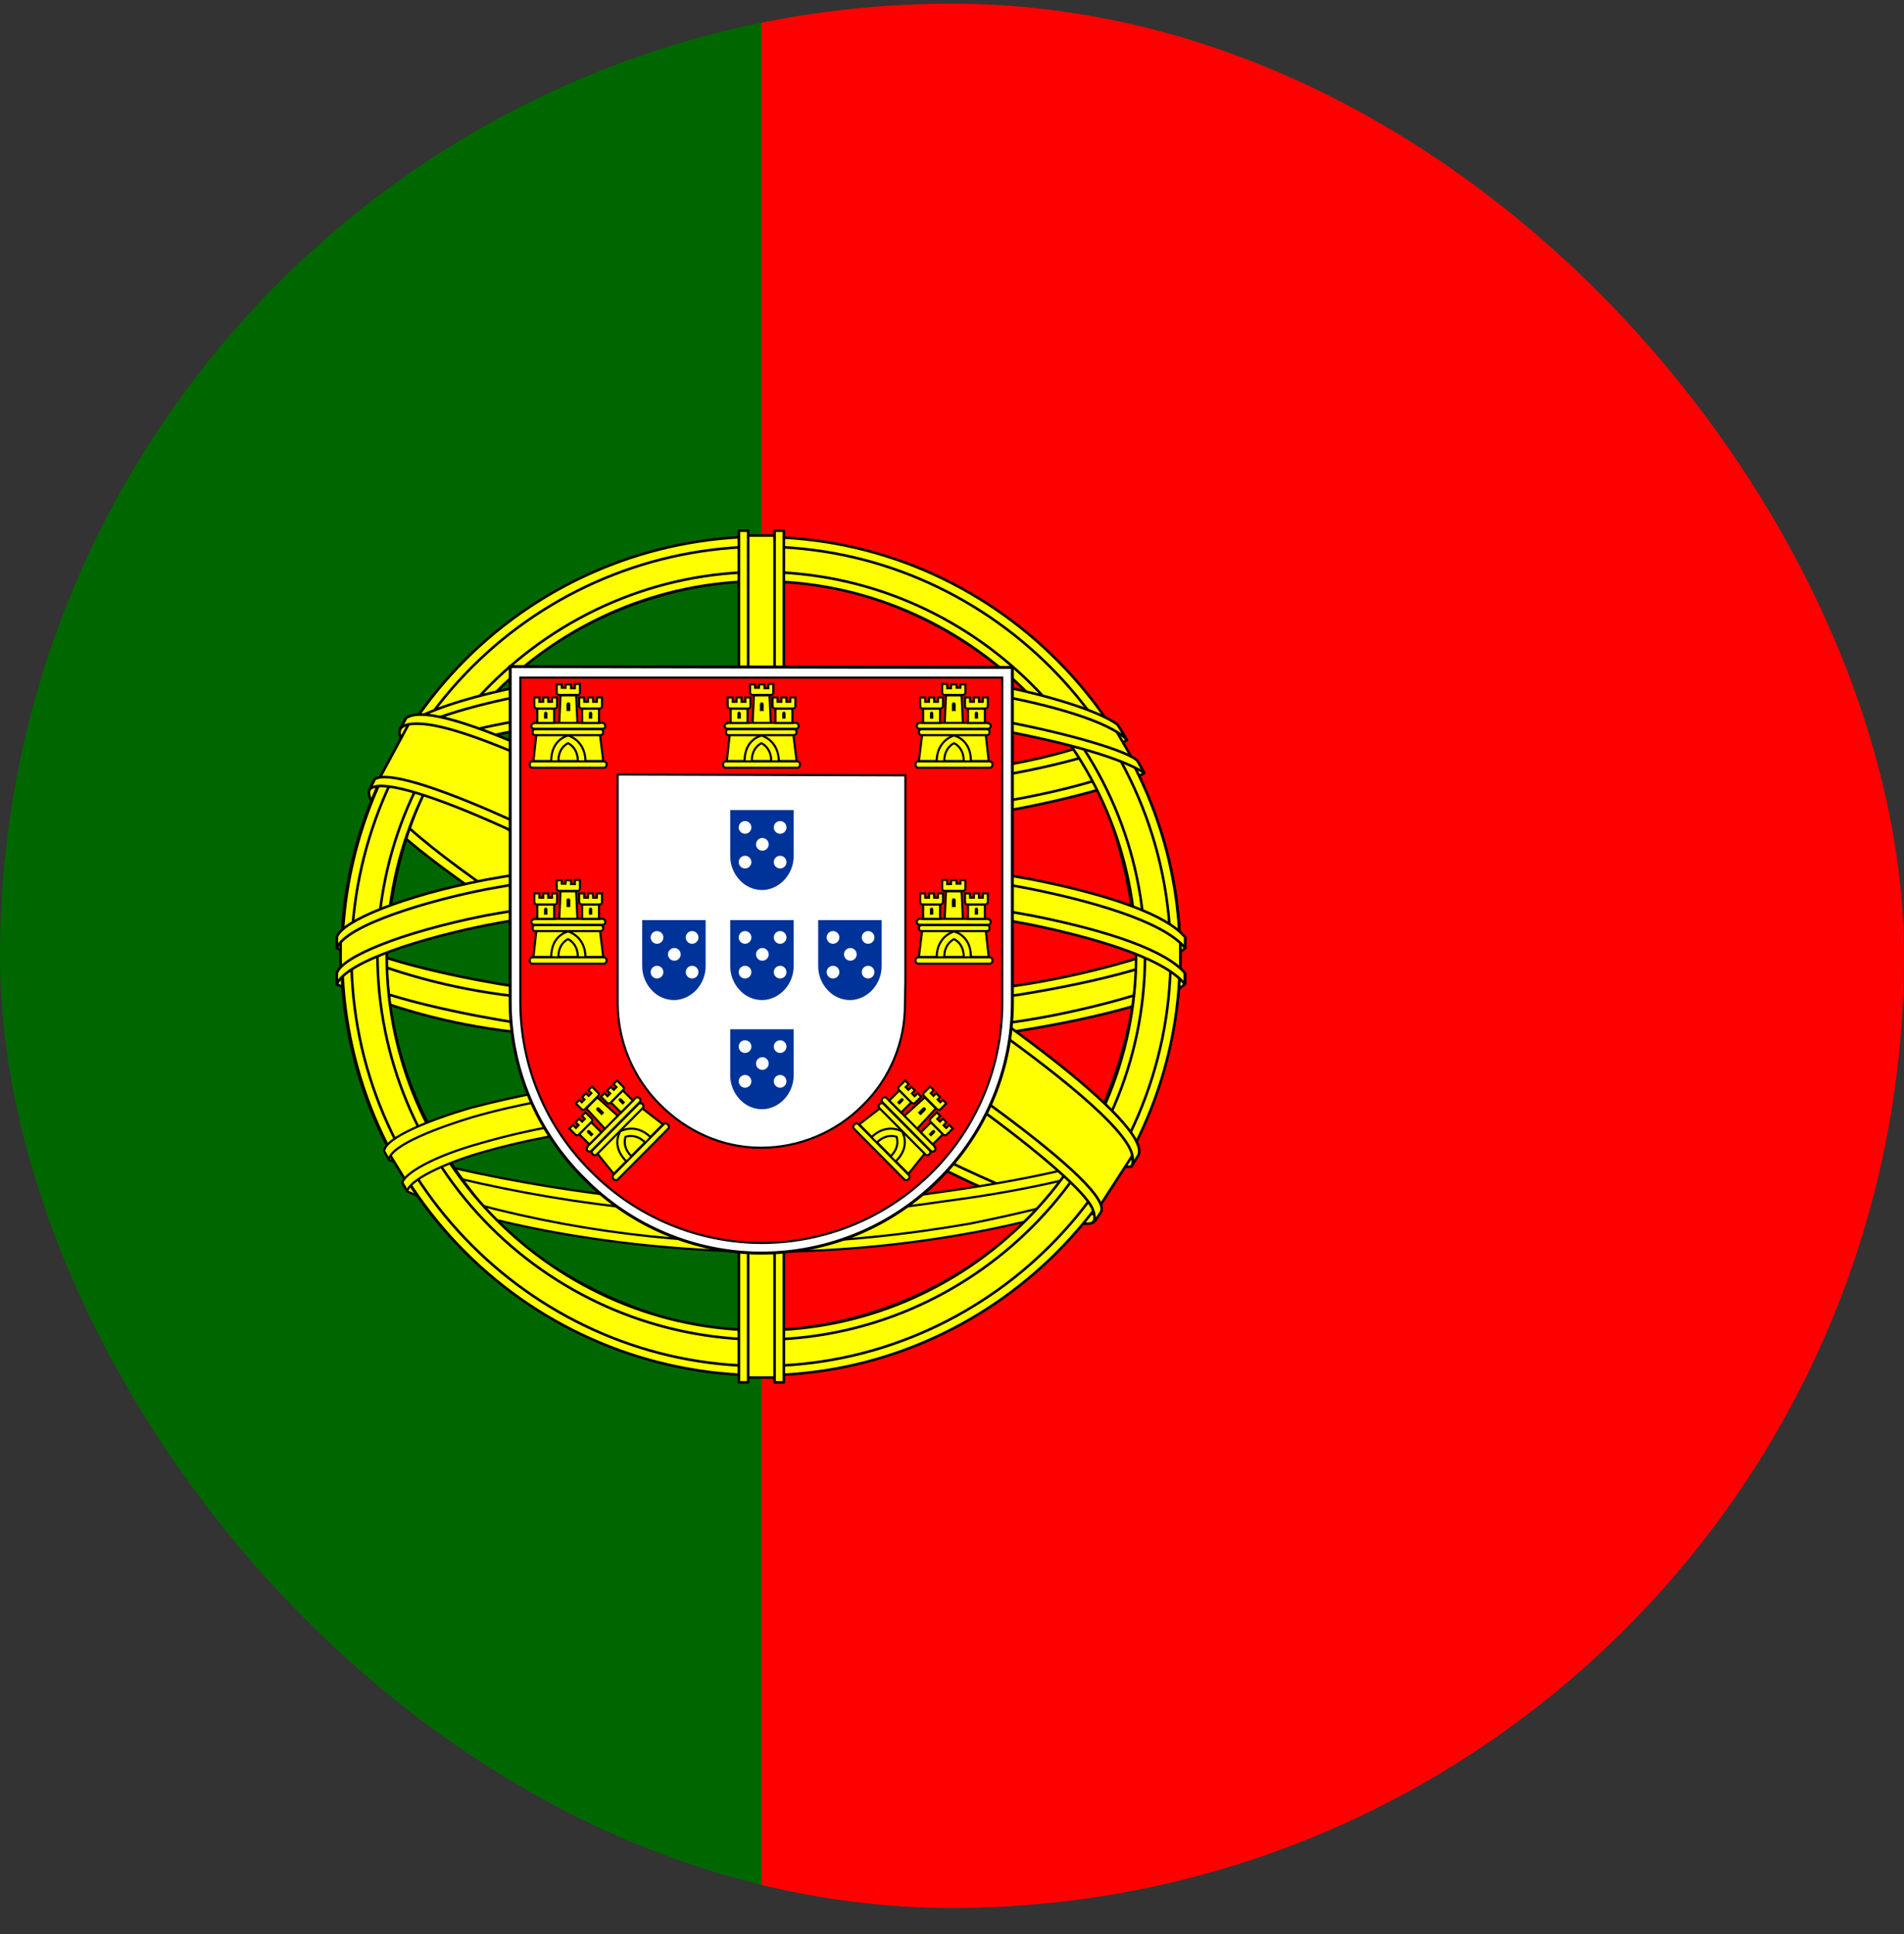 <svg width="64" height="65" viewBox="0 0 64 65" fill="none" xmlns="http://www.w3.org/2000/svg">
<rect x="0" y="0" width="64" height="65" fill="#333333" stroke="none"/>
<g clip-path="url(#clip0_13580_2704)">
<path d="M25.6 0.123H64V64.123H25.588L25.6 0.123Z" fill="#FF0000"/>
<path d="M0.001 0.123H25.601V64.123H-0.012L0.001 0.123Z" fill="#006600"/>
<path fill-rule="evenodd" clip-rule="evenodd" d="M36.725 40.948C32.425 40.823 12.725 28.523 12.6 26.56L13.675 24.748C15.625 27.585 35.775 39.548 37.75 39.123L36.725 40.948Z" fill="#FFFF00" stroke="black" stroke-width="0.087" stroke-linecap="round" stroke-linejoin="round"/>
<path fill-rule="evenodd" clip-rule="evenodd" d="M13.449 24.498C13.061 25.535 18.586 28.948 25.236 32.998C31.886 37.035 37.611 39.535 38.049 39.185L38.236 38.823C38.161 38.948 37.961 38.985 37.661 38.898C35.861 38.373 31.174 36.223 25.374 32.71C19.574 29.198 14.524 25.948 13.749 24.573C13.685 24.445 13.655 24.303 13.661 24.16H13.636L13.474 24.448L13.449 24.498ZM36.824 40.998C36.749 41.135 36.611 41.135 36.361 41.123C34.749 40.935 29.861 38.56 24.111 35.11C17.386 31.085 11.836 27.423 12.449 26.473L12.611 26.173L12.636 26.185C12.099 27.81 23.586 34.373 24.261 34.798C30.899 38.923 36.511 41.323 37.011 40.698L36.824 40.998Z" fill="#FFFF00" stroke="black" stroke-width="0.087" stroke-linecap="round" stroke-linejoin="round"/>
<path fill-rule="evenodd" clip-rule="evenodd" d="M25.623 27.748C29.911 27.71 35.223 27.16 38.273 25.948L37.623 24.873C35.811 25.873 30.486 26.535 25.586 26.623C19.786 26.573 15.698 26.035 13.648 24.66L13.023 25.798C16.798 27.385 20.648 27.735 25.623 27.748Z" fill="#FFFF00" stroke="black" stroke-width="0.087" stroke-linecap="round" stroke-linejoin="round"/>
<path fill-rule="evenodd" clip-rule="evenodd" d="M38.461 25.973C38.349 26.135 36.361 26.823 33.424 27.323C30.834 27.711 28.218 27.903 25.599 27.898C23.091 27.909 20.585 27.75 18.099 27.423C15.036 26.935 13.436 26.26 12.849 26.023L12.999 25.735C14.661 26.39 16.393 26.852 18.161 27.11C20.627 27.433 23.112 27.587 25.599 27.573C28.197 27.574 30.792 27.382 33.361 26.998C36.361 26.51 38.011 25.885 38.236 25.598L38.461 25.973ZM37.874 24.873C37.549 25.123 35.924 25.71 33.074 26.16C30.61 26.514 28.125 26.689 25.636 26.685C23.237 26.703 20.839 26.549 18.461 26.223C15.549 25.848 14.011 25.16 13.461 24.96L13.624 24.673C14.049 24.898 15.549 25.498 18.499 25.923C20.865 26.229 23.25 26.376 25.636 26.36C28.104 26.364 30.569 26.188 33.011 25.835C35.886 25.435 37.436 24.71 37.674 24.523L37.874 24.873ZM11.499 32.923C14.149 34.348 20.011 35.073 25.574 35.123C30.636 35.123 37.236 34.335 39.699 33.023L39.624 31.598C38.861 32.81 31.799 33.973 25.524 33.923C19.249 33.873 13.424 32.898 11.486 31.648V32.923" fill="#FFFF00"/>
<path d="M11.499 32.923C14.149 34.348 20.011 35.073 25.574 35.123C30.636 35.123 37.236 34.335 39.699 33.023L39.624 31.598C38.861 32.81 31.799 33.973 25.524 33.923C19.249 33.873 13.424 32.898 11.486 31.648V32.923M38.461 25.973C38.349 26.135 36.361 26.823 33.424 27.323C30.834 27.711 28.218 27.903 25.599 27.898C23.091 27.909 20.585 27.75 18.099 27.423C15.036 26.935 13.436 26.26 12.849 26.023L12.999 25.735C14.661 26.39 16.393 26.852 18.161 27.11C20.627 27.433 23.112 27.587 25.599 27.573C28.197 27.574 30.792 27.382 33.361 26.998C36.361 26.51 38.011 25.885 38.236 25.598L38.461 25.973ZM37.874 24.873C37.549 25.123 35.924 25.71 33.074 26.16C30.61 26.514 28.125 26.689 25.636 26.685C23.237 26.703 20.839 26.549 18.461 26.223C15.549 25.848 14.011 25.16 13.461 24.96L13.624 24.673C14.049 24.898 15.549 25.498 18.499 25.923C20.865 26.229 23.25 26.376 25.636 26.36C28.104 26.364 30.569 26.188 33.011 25.835C35.886 25.435 37.436 24.71 37.674 24.523L37.874 24.873Z" stroke="black" stroke-width="0.087" stroke-linecap="round" stroke-linejoin="round"/>
<path fill-rule="evenodd" clip-rule="evenodd" d="M39.837 32.723V33.06C39.462 33.51 37.137 34.185 34.224 34.648C31.339 35.067 28.427 35.267 25.512 35.248C22.087 35.248 19.362 34.998 17.237 34.673C15.198 34.441 13.205 33.906 11.324 33.085V32.685C12.624 33.548 16.112 34.173 17.287 34.36C19.387 34.685 22.099 34.923 25.512 34.923C29.099 34.923 31.974 34.673 34.174 34.335C36.274 34.035 39.249 33.248 39.837 32.723ZM39.837 31.51V31.86C39.462 32.298 37.137 32.973 34.224 33.435C31.339 33.854 28.427 34.055 25.512 34.035C22.087 34.035 19.362 33.785 17.249 33.473C15.206 33.238 13.208 32.699 11.324 31.873V31.473C12.624 32.335 16.112 32.973 17.287 33.148C19.399 33.473 22.112 33.723 25.512 33.723C29.099 33.723 31.974 33.473 34.174 33.123C36.274 32.823 39.249 32.035 39.837 31.51ZM25.562 40.698C19.487 40.66 14.274 39.048 13.174 38.773L13.974 40.023C15.912 40.848 20.999 42.073 25.624 41.935C30.249 41.798 34.287 41.435 37.124 40.06L37.949 38.748C36.012 39.66 29.412 40.698 25.574 40.698" fill="#FFFF00"/>
<path d="M25.562 40.698C19.487 40.66 14.274 39.048 13.174 38.773L13.974 40.023C15.912 40.848 20.999 42.073 25.624 41.935C30.249 41.798 34.287 41.435 37.124 40.06L37.949 38.748C36.012 39.66 29.412 40.698 25.574 40.698M39.837 32.723V33.06C39.462 33.51 37.137 34.185 34.224 34.648C31.339 35.067 28.427 35.267 25.512 35.248C22.087 35.248 19.362 34.998 17.237 34.673C15.198 34.441 13.205 33.906 11.324 33.085V32.685C12.624 33.548 16.112 34.173 17.287 34.36C19.387 34.685 22.099 34.923 25.512 34.923C29.099 34.923 31.974 34.673 34.174 34.335C36.274 34.035 39.249 33.248 39.837 32.723ZM39.837 31.51V31.86C39.462 32.298 37.137 32.973 34.224 33.435C31.339 33.854 28.427 34.055 25.512 34.035C22.087 34.035 19.362 33.785 17.249 33.473C15.206 33.238 13.208 32.699 11.324 31.873V31.473C12.624 32.335 16.112 32.973 17.287 33.148C19.399 33.473 22.112 33.723 25.512 33.723C29.099 33.723 31.974 33.473 34.174 33.123C36.274 32.823 39.249 32.035 39.837 31.51Z" stroke="black" stroke-width="0.087" stroke-linecap="round" stroke-linejoin="round"/>
<path fill-rule="evenodd" clip-rule="evenodd" d="M37.436 39.76C37.315 39.946 37.19 40.129 37.061 40.31C35.643 40.781 34.194 41.152 32.724 41.423C30.365 41.857 27.972 42.074 25.574 42.073C20.186 41.998 15.774 40.948 13.699 40.048L13.524 39.76L13.561 39.71L13.836 39.823C17.632 41.08 21.601 41.734 25.599 41.76C28.099 41.773 30.599 41.473 32.611 41.123C35.711 40.498 36.961 40.035 37.349 39.823L37.436 39.76ZM38.149 38.585H38.161C38.071 38.744 37.979 38.903 37.886 39.06C37.174 39.31 35.224 39.885 32.386 40.285C30.511 40.535 29.349 40.785 25.636 40.86C21.383 40.814 17.155 40.183 13.074 38.985L12.924 38.673C17.07 39.81 21.338 40.44 25.636 40.548C29.036 40.473 30.486 40.223 32.336 39.96C35.649 39.46 37.311 38.91 37.811 38.748C37.807 38.739 37.803 38.731 37.799 38.723L38.149 38.585Z" fill="#FFFF00" stroke="black" stroke-width="0.075" stroke-linecap="round" stroke-linejoin="round"/>
<path fill-rule="evenodd" clip-rule="evenodd" d="M38.225 31.798C38.25 35.798 36.2 39.398 34.55 40.985C32.126 43.342 28.893 44.684 25.512 44.735C21.475 44.81 17.675 42.173 16.65 41.023C14.65 38.76 13.025 35.898 12.975 32.023C13.225 27.648 14.937 24.61 17.425 22.523C19.832 20.543 22.858 19.472 25.975 19.498C29.15 19.585 32.875 21.148 35.437 24.248C37.112 26.273 37.85 28.473 38.225 31.81V31.798ZM25.55 18.098C33.3 18.098 39.675 24.41 39.675 32.135C39.651 35.866 38.153 39.437 35.507 42.066C32.86 44.697 29.281 46.173 25.55 46.173C17.8 46.173 11.475 39.873 11.475 32.135C11.475 24.398 17.8 18.098 25.55 18.098Z" fill="#FFFF00" stroke="black" stroke-width="0.087" stroke-linecap="round" stroke-linejoin="round"/>
<path fill-rule="evenodd" clip-rule="evenodd" d="M25.587 18.048C33.337 18.048 39.663 24.385 39.663 32.135C39.663 39.885 33.337 46.223 25.587 46.223C21.852 46.213 18.273 44.724 15.633 42.081C12.992 39.439 11.507 35.858 11.5 32.123C11.51 28.39 12.997 24.812 15.637 22.172C18.277 19.532 21.854 18.045 25.587 18.035V18.048ZM11.812 32.135C11.812 39.71 18.038 45.91 25.587 45.91C33.138 45.91 39.35 39.71 39.35 32.135C39.35 24.56 33.138 18.373 25.587 18.373C21.94 18.386 18.446 19.84 15.866 22.417C13.286 24.995 11.829 28.488 11.812 32.135Z" fill="#FFFF00" stroke="black" stroke-width="0.087" stroke-linecap="round" stroke-linejoin="round"/>
<path fill-rule="evenodd" clip-rule="evenodd" d="M25.6 19.223C32.663 19.223 38.487 25.035 38.487 32.123C38.487 39.223 32.663 45.023 25.6 45.023C22.181 45.013 18.904 43.651 16.485 41.234C14.066 38.817 12.701 35.542 12.688 32.123C12.688 25.035 18.512 19.223 25.587 19.223H25.6ZM13 32.123C13 39.048 18.688 44.71 25.6 44.71C32.5 44.71 38.188 39.048 38.188 32.123C38.188 25.198 32.5 19.535 25.587 19.535C18.675 19.535 13 25.198 13 32.123Z" fill="#FFFF00" stroke="black" stroke-width="0.087" stroke-linecap="round" stroke-linejoin="round"/>
<path fill-rule="evenodd" clip-rule="evenodd" d="M26.162 17.998H24.949V46.298H26.162V17.998Z" fill="#FFFF00" stroke="black" stroke-width="0.087" stroke-linecap="round" stroke-linejoin="round"/>
<path fill-rule="evenodd" clip-rule="evenodd" d="M26.036 17.835H26.348V46.46H26.036V17.835ZM24.836 17.835H25.148V46.46H24.836V17.835Z" fill="#FFFF00" stroke="black" stroke-width="0.087" stroke-linecap="round" stroke-linejoin="round"/>
<path fill-rule="evenodd" clip-rule="evenodd" d="M39.674 32.685V31.623L38.824 30.835L33.987 29.548L27.012 28.835L18.637 29.26L12.649 30.685L11.449 31.585V32.623L14.499 31.248L21.749 30.123H28.724L33.849 30.685L37.399 31.548L39.674 32.685Z" fill="#FFFF00" stroke="black" stroke-width="0.087" stroke-linecap="round" stroke-linejoin="round"/>
<path fill-rule="evenodd" clip-rule="evenodd" d="M25.587 29.96C28.643 29.948 31.694 30.22 34.699 30.773C37.337 31.298 39.199 31.96 39.824 32.698V33.073C39.074 32.148 36.574 31.473 34.637 31.073C32.099 30.585 28.887 30.273 25.587 30.273C22.087 30.273 18.837 30.61 16.337 31.098C14.337 31.498 11.662 32.285 11.324 33.073V32.698C11.512 32.148 13.499 31.335 16.299 30.773C19.363 30.217 22.473 29.945 25.587 29.96ZM25.587 28.748C28.647 28.736 31.702 29.008 34.712 29.56C37.337 30.085 39.212 30.748 39.837 31.498V31.86C39.074 30.935 36.562 30.26 34.637 29.873C32.099 29.373 28.887 29.06 25.587 29.06C22.493 29.051 19.405 29.327 16.362 29.885C14.424 30.26 11.637 31.085 11.324 31.86V31.485C11.512 30.948 13.549 30.11 16.299 29.573C19.363 29.013 22.472 28.736 25.587 28.748ZM25.524 22.585C30.762 22.56 35.337 23.323 37.424 24.398L38.187 25.71C36.374 24.735 31.437 23.71 25.524 23.873C20.712 23.898 15.574 24.398 12.987 25.773L13.899 24.248C16.024 23.148 21.024 22.598 25.524 22.585Z" fill="#FFFF00" stroke="black" stroke-width="0.087" stroke-linecap="round" stroke-linejoin="round"/>
<path fill-rule="evenodd" clip-rule="evenodd" d="M25.586 23.673C28.586 23.673 31.461 23.835 33.761 24.248C35.898 24.648 37.948 25.248 38.236 25.573L38.461 25.973C37.748 25.51 35.986 24.985 33.711 24.56C31.025 24.132 28.306 23.944 25.586 23.998C22.211 23.998 19.586 24.16 17.336 24.56C14.961 24.998 13.311 25.635 12.898 25.935L13.123 25.523C13.911 25.11 15.173 24.623 17.286 24.248C19.611 23.823 22.248 23.698 25.586 23.673ZM25.586 22.473C28.226 22.431 30.865 22.615 33.473 23.023C35.211 23.36 36.923 23.885 37.561 24.348L37.886 24.873C37.323 24.248 35.211 23.66 33.336 23.335C31.161 22.96 28.448 22.81 25.586 22.785C22.586 22.785 19.811 22.973 17.661 23.36C15.611 23.76 14.286 24.223 13.723 24.585L14.011 24.135C14.786 23.735 16.036 23.36 17.611 23.048C19.773 22.66 22.573 22.473 25.586 22.473ZM32.586 37.985C30.275 37.587 27.931 37.411 25.586 37.46C16.848 37.56 14.036 39.248 13.686 39.76L13.036 38.698C15.248 37.085 19.998 36.185 25.623 36.273C28.536 36.323 31.048 36.523 33.173 36.923L32.573 37.985" fill="#FFFF00"/>
<path d="M32.586 37.985C30.275 37.587 27.931 37.411 25.586 37.46C16.848 37.56 14.036 39.248 13.686 39.76L13.036 38.698C15.248 37.085 19.998 36.185 25.623 36.273C28.536 36.323 31.048 36.523 33.173 36.923L32.573 37.985M25.586 23.673C28.586 23.673 31.461 23.835 33.761 24.248C35.898 24.648 37.948 25.248 38.236 25.573L38.461 25.973C37.748 25.51 35.986 24.985 33.711 24.56C31.025 24.132 28.306 23.944 25.586 23.998C22.211 23.998 19.586 24.16 17.336 24.56C14.961 24.998 13.311 25.635 12.898 25.935L13.123 25.523C13.911 25.11 15.173 24.623 17.286 24.248C19.611 23.823 22.248 23.698 25.586 23.673ZM25.586 22.473C28.226 22.431 30.865 22.615 33.473 23.023C35.211 23.36 36.923 23.885 37.561 24.348L37.886 24.873C37.323 24.248 35.211 23.66 33.336 23.335C31.161 22.96 28.448 22.81 25.586 22.785C22.586 22.785 19.811 22.973 17.661 23.36C15.611 23.76 14.286 24.223 13.723 24.585L14.011 24.135C14.786 23.735 16.036 23.36 17.611 23.048C19.773 22.66 22.573 22.473 25.586 22.473Z" stroke="black" stroke-width="0.087" stroke-linecap="round" stroke-linejoin="round"/>
<path fill-rule="evenodd" clip-rule="evenodd" d="M25.537 37.31C27.962 37.348 30.35 37.435 32.662 37.873L32.487 38.173C30.197 37.777 27.874 37.597 25.55 37.635C22.325 37.61 19.05 37.91 16.225 38.723C15.325 38.973 13.85 39.548 13.687 40.023L13.525 39.748C13.575 39.473 14.475 38.885 16.15 38.423C19.4 37.485 22.437 37.335 25.525 37.298L25.537 37.31ZM25.65 36.085C28.21 36.083 30.765 36.304 33.287 36.748L33.112 37.06C30.655 36.611 28.16 36.393 25.662 36.41C22.425 36.41 19 36.648 15.875 37.548C14.875 37.848 13.125 38.473 13.075 38.973L12.912 38.685C12.95 38.235 14.45 37.635 15.812 37.235C19.022 36.396 22.333 36.009 25.65 36.085Z" fill="#FFFF00" stroke="black" stroke-width="0.075" stroke-linecap="round" stroke-linejoin="round"/>
<path fill-rule="evenodd" clip-rule="evenodd" d="M38.049 38.86L36.999 40.485L33.987 37.81L26.162 32.56L17.349 27.71L12.762 26.148L13.737 24.335L14.074 24.16L16.924 24.873L26.299 29.71L31.712 33.123L36.249 36.373L38.099 38.51L38.049 38.86Z" fill="#FFFF00" stroke="black" stroke-width="0.087" stroke-linecap="round" stroke-linejoin="round"/>
<path fill-rule="evenodd" clip-rule="evenodd" d="M12.599 26.185C13.411 25.648 19.311 28.273 25.474 31.998C31.636 35.735 37.524 39.948 36.999 40.748L36.824 41.01L36.736 41.073C36.761 41.073 36.849 40.948 36.736 40.66C36.461 39.798 32.299 36.473 25.361 32.285C18.611 28.26 12.986 25.835 12.424 26.535L12.599 26.185ZM38.261 38.835C38.761 37.835 33.299 33.71 26.511 29.698C19.574 25.76 14.561 23.448 13.649 24.135L13.449 24.51C13.449 24.523 13.449 24.485 13.499 24.448C13.661 24.31 13.936 24.323 14.061 24.323C15.636 24.335 20.136 26.398 26.436 30.023C29.199 31.623 38.111 37.348 38.074 38.948C38.074 39.085 38.086 39.11 38.036 39.185L38.261 38.835Z" fill="#FFFF00" stroke="black" stroke-width="0.087" stroke-linecap="round" stroke-linejoin="round"/>
<path d="M17.148 33.682C17.151 34.786 17.372 35.878 17.799 36.896C18.226 37.914 18.851 38.837 19.637 39.612C20.414 40.401 21.339 41.028 22.36 41.458C23.38 41.888 24.475 42.111 25.582 42.115C27.823 42.115 29.971 41.225 31.556 39.641C32.339 38.862 32.961 37.935 33.386 36.915C33.81 35.895 34.029 34.801 34.03 33.696V22.432L17.148 22.403V33.682Z" fill="white" stroke="black" stroke-width="0.1"/>
<path d="M17.49 33.696C17.493 34.755 17.706 35.803 18.116 36.779C18.526 37.756 19.125 38.641 19.88 39.385C21.394 40.907 23.45 41.766 25.597 41.774C27.74 41.775 29.796 40.926 31.314 39.413C32.066 38.669 32.663 37.782 33.07 36.806C33.478 35.83 33.688 34.782 33.689 33.724V22.773H17.49V33.696ZM30.433 26.058V33.013L30.418 33.739C30.423 34.374 30.3 35.004 30.055 35.59C29.811 36.177 29.451 36.708 28.996 37.152C28.092 38.059 26.864 38.571 25.583 38.574C24.246 38.574 23.065 38.005 22.184 37.123C21.276 36.219 20.765 34.991 20.761 33.71V26.03L30.433 26.058Z" fill="#FF0000" stroke="black" stroke-width="0.071"/>
<path d="M18.514 25.632C18.528 24.85 19.083 24.665 19.083 24.665C19.097 24.665 19.694 24.864 19.694 25.646L18.514 25.632Z" fill="#FFFF00"/>
<path d="M18.03 24.679L17.931 25.575H18.528C18.528 24.835 19.097 24.722 19.097 24.722C19.111 24.722 19.666 24.878 19.68 25.575H20.277L20.164 24.665L18.03 24.679ZM17.888 25.589H20.306C20.349 25.589 20.391 25.632 20.391 25.689C20.391 25.76 20.349 25.803 20.306 25.803H17.888C17.845 25.803 17.803 25.76 17.803 25.689C17.803 25.632 17.845 25.589 17.902 25.589H17.888Z" fill="#FFFF00" stroke="black" stroke-width="0.071"/>
<path d="M18.77 25.575C18.77 25.106 19.097 24.978 19.097 24.978C19.097 24.978 19.424 25.12 19.424 25.575H18.77ZM17.945 24.295H20.263C20.306 24.295 20.348 24.352 20.348 24.409C20.348 24.451 20.306 24.494 20.263 24.494H17.945C17.902 24.494 17.859 24.451 17.859 24.395C17.859 24.352 17.902 24.309 17.945 24.309V24.295ZM18.002 24.508H20.192C20.235 24.508 20.277 24.551 20.277 24.608C20.277 24.665 20.235 24.707 20.192 24.707H17.987C17.93 24.707 17.902 24.665 17.902 24.608C17.902 24.551 17.93 24.508 17.987 24.508H18.002ZM18.713 23.001H18.883V23.115H19.011V23.001H19.196V23.129H19.324V22.987H19.495V23.271C19.495 23.328 19.466 23.356 19.424 23.356H18.798C18.755 23.356 18.713 23.328 18.713 23.285V23.001ZM19.367 23.385L19.41 24.295H18.798L18.841 23.371H19.367" fill="#FFFF00"/>
<path d="M19.367 23.385L19.41 24.295H18.798L18.841 23.371H19.367M18.77 25.575C18.77 25.106 19.097 24.978 19.097 24.978C19.097 24.978 19.424 25.12 19.424 25.575H18.77ZM17.945 24.295H20.263C20.306 24.295 20.348 24.352 20.348 24.409C20.348 24.451 20.306 24.494 20.263 24.494H17.945C17.902 24.494 17.859 24.451 17.859 24.395C17.859 24.352 17.902 24.309 17.945 24.309V24.295ZM18.002 24.508H20.192C20.235 24.508 20.277 24.551 20.277 24.608C20.277 24.665 20.235 24.707 20.192 24.707H17.987C17.93 24.707 17.902 24.665 17.902 24.608C17.902 24.551 17.93 24.508 17.987 24.508H18.002ZM18.713 23.001H18.883V23.115H19.011V23.001H19.196V23.129H19.324V22.987H19.495V23.271C19.495 23.328 19.466 23.356 19.424 23.356H18.798C18.755 23.356 18.713 23.328 18.713 23.285V23.001Z" stroke="black" stroke-width="0.071"/>
<path d="M18.628 23.811V24.295H18.059V23.811H18.628Z" fill="#FFFF00" stroke="black" stroke-width="0.071"/>
<path d="M20.135 23.811V24.295H19.566V23.811H20.135Z" fill="#FFFF00" stroke="black" stroke-width="0.071"/>
<path d="M17.959 23.442H18.13V23.584H18.258V23.442H18.428V23.584H18.556V23.442H18.727V23.726C18.727 23.783 18.698 23.811 18.656 23.811H18.044C18.022 23.811 18 23.802 17.984 23.786C17.968 23.77 17.959 23.749 17.959 23.726V23.442Z" fill="#FFFF00" stroke="black" stroke-width="0.071"/>
<path d="M19.467 23.442H19.637V23.584H19.765V23.442H19.936V23.584H20.064V23.442H20.235V23.726C20.235 23.783 20.206 23.811 20.164 23.811H19.552C19.529 23.811 19.508 23.802 19.492 23.786C19.476 23.77 19.467 23.749 19.467 23.726V23.442Z" fill="#FFFF00" stroke="black" stroke-width="0.071"/>
<path d="M19.041 23.669C19.041 23.584 19.169 23.584 19.169 23.669V23.897H19.041V23.669Z" fill="#000001"/>
<path d="M18.287 23.982C18.287 23.897 18.401 23.897 18.401 23.982V24.153H18.287V23.982Z" fill="#000001"/>
<path d="M19.793 23.982C19.793 23.897 19.907 23.897 19.907 23.982V24.153H19.793V23.982Z" fill="#000001"/>
<path d="M18.514 32.217C18.528 31.435 19.083 31.25 19.083 31.25C19.097 31.25 19.694 31.449 19.694 32.231L18.514 32.217Z" fill="#FFFF00"/>
<path d="M18.03 31.264L17.931 32.16H18.528C18.528 31.42 19.097 31.307 19.097 31.307C19.111 31.307 19.666 31.463 19.68 32.16H20.277L20.164 31.25L18.03 31.264ZM17.888 32.174H20.306C20.349 32.174 20.391 32.217 20.391 32.274C20.391 32.345 20.349 32.388 20.306 32.388H17.888C17.845 32.388 17.803 32.345 17.803 32.274C17.803 32.217 17.845 32.174 17.902 32.174H17.888Z" fill="#FFFF00" stroke="black" stroke-width="0.071"/>
<path d="M18.77 32.16C18.77 31.691 19.097 31.563 19.097 31.563C19.097 31.563 19.424 31.705 19.424 32.16H18.77ZM17.945 30.88H20.263C20.306 30.88 20.348 30.937 20.348 30.994C20.348 31.036 20.306 31.079 20.263 31.079H17.945C17.902 31.079 17.859 31.036 17.859 30.98C17.859 30.937 17.902 30.894 17.945 30.894V30.88ZM18.002 31.093H20.192C20.235 31.093 20.277 31.136 20.277 31.193C20.277 31.25 20.235 31.292 20.192 31.292H17.987C17.93 31.292 17.902 31.25 17.902 31.193C17.902 31.136 17.93 31.093 17.987 31.093H18.002ZM18.713 29.586H18.883V29.7H19.011V29.586H19.196V29.714H19.324V29.572H19.495V29.856C19.495 29.913 19.466 29.941 19.424 29.941H18.798C18.755 29.941 18.713 29.913 18.713 29.87V29.586ZM19.367 29.97L19.41 30.88H18.798L18.841 29.956H19.367" fill="#FFFF00"/>
<path d="M19.367 29.97L19.41 30.88H18.798L18.841 29.956H19.367M18.77 32.16C18.77 31.691 19.097 31.563 19.097 31.563C19.097 31.563 19.424 31.705 19.424 32.16H18.77ZM17.945 30.88H20.263C20.306 30.88 20.348 30.937 20.348 30.994C20.348 31.036 20.306 31.079 20.263 31.079H17.945C17.902 31.079 17.859 31.036 17.859 30.98C17.859 30.937 17.902 30.894 17.945 30.894V30.88ZM18.002 31.093H20.192C20.235 31.093 20.277 31.136 20.277 31.193C20.277 31.25 20.235 31.292 20.192 31.292H17.987C17.93 31.292 17.902 31.25 17.902 31.193C17.902 31.136 17.93 31.093 17.987 31.093H18.002ZM18.713 29.586H18.883V29.7H19.011V29.586H19.196V29.714H19.324V29.572H19.495V29.856C19.495 29.913 19.466 29.941 19.424 29.941H18.798C18.755 29.941 18.713 29.913 18.713 29.87V29.586Z" stroke="black" stroke-width="0.071"/>
<path d="M18.628 30.396V30.88H18.059V30.396H18.628Z" fill="#FFFF00" stroke="black" stroke-width="0.071"/>
<path d="M20.135 30.396V30.88H19.566V30.396H20.135Z" fill="#FFFF00" stroke="black" stroke-width="0.071"/>
<path d="M17.959 30.027H18.13V30.169H18.258V30.027H18.428V30.169H18.556V30.027H18.727V30.311C18.727 30.368 18.698 30.396 18.656 30.396H18.044C18.022 30.396 18 30.387 17.984 30.371C17.968 30.355 17.959 30.334 17.959 30.311V30.027Z" fill="#FFFF00" stroke="black" stroke-width="0.071"/>
<path d="M19.467 30.027H19.637V30.169H19.765V30.027H19.936V30.169H20.064V30.027H20.235V30.311C20.235 30.368 20.206 30.396 20.164 30.396H19.552C19.529 30.396 19.508 30.387 19.492 30.371C19.476 30.355 19.467 30.334 19.467 30.311V30.027Z" fill="#FFFF00" stroke="black" stroke-width="0.071"/>
<path d="M19.041 30.254C19.041 30.169 19.169 30.169 19.169 30.254V30.482H19.041V30.254Z" fill="#000001"/>
<path d="M18.287 30.567C18.287 30.482 18.401 30.482 18.401 30.567V30.738H18.287V30.567Z" fill="#000001"/>
<path d="M19.793 30.567C19.793 30.482 19.907 30.482 19.907 30.567V30.738H19.793V30.567Z" fill="#000001"/>
<path d="M21.081 39.08C20.536 38.519 20.795 37.995 20.795 37.995C20.805 37.985 21.368 37.701 21.923 38.252L21.081 39.08Z" fill="#FFFF00"/>
<path d="M20.065 38.751L20.631 39.453L21.052 39.029C20.527 38.508 20.847 38.025 20.847 38.025C20.857 38.014 21.359 37.731 21.863 38.212L22.284 37.788L21.558 37.228L20.065 38.751ZM20.611 39.494L22.314 37.778C22.344 37.748 22.405 37.748 22.445 37.788C22.495 37.838 22.496 37.898 22.466 37.928L20.762 39.644C20.732 39.674 20.672 39.675 20.621 39.624C20.581 39.584 20.581 39.524 20.621 39.484L20.611 39.494Z" fill="#FFFF00" stroke="black" stroke-width="0.071"/>
<path d="M21.222 38.858C20.889 38.527 21.029 38.205 21.029 38.205C21.029 38.205 21.36 38.073 21.683 38.394L21.222 38.858ZM19.733 38.541L21.366 36.896C21.396 36.866 21.467 36.876 21.507 36.916C21.537 36.946 21.538 37.006 21.508 37.037L19.874 38.682C19.844 38.712 19.784 38.712 19.743 38.672C19.713 38.642 19.713 38.582 19.743 38.551L19.733 38.541ZM19.924 38.651L21.468 37.097C21.497 37.067 21.558 37.067 21.598 37.107C21.639 37.147 21.639 37.207 21.609 37.237L20.055 38.802C20.015 38.842 19.965 38.832 19.925 38.792C19.884 38.752 19.874 38.702 19.914 38.661L19.924 38.651ZM19.355 37.084L19.476 36.963L19.556 37.044L19.647 36.953L19.566 36.873L19.696 36.741L19.787 36.831L19.877 36.741L19.776 36.641L19.897 36.519L20.098 36.72C20.139 36.76 20.139 36.8 20.109 36.83L19.668 37.274C19.638 37.305 19.588 37.315 19.557 37.285L19.355 37.084ZM20.089 36.891L20.765 37.502L20.334 37.936L19.708 37.254L20.079 36.881" fill="#FFFF00"/>
<path d="M20.089 36.891L20.765 37.502L20.334 37.936L19.708 37.254L20.079 36.881M21.222 38.858C20.889 38.527 21.029 38.205 21.029 38.205C21.029 38.205 21.36 38.073 21.683 38.394L21.222 38.858ZM19.733 38.541L21.366 36.896C21.396 36.866 21.467 36.876 21.507 36.916C21.537 36.946 21.538 37.006 21.508 37.037L19.874 38.682C19.844 38.712 19.784 38.712 19.743 38.672C19.713 38.642 19.713 38.582 19.743 38.551L19.733 38.541ZM19.924 38.651L21.468 37.097C21.497 37.067 21.558 37.067 21.598 37.107C21.639 37.147 21.639 37.207 21.609 37.237L20.055 38.802C20.015 38.842 19.965 38.832 19.925 38.792C19.884 38.752 19.874 38.702 19.914 38.661L19.924 38.651ZM19.355 37.084L19.476 36.963L19.556 37.044L19.647 36.953L19.566 36.873L19.696 36.741L19.787 36.831L19.877 36.741L19.776 36.641L19.897 36.519L20.098 36.72C20.139 36.76 20.139 36.8 20.109 36.83L19.668 37.274C19.638 37.305 19.588 37.315 19.557 37.285L19.355 37.084Z" stroke="black" stroke-width="0.071"/>
<path d="M19.87 37.716L20.213 38.057L19.812 38.461L19.469 38.12L19.87 37.716Z" fill="#FFFF00" stroke="black" stroke-width="0.071"/>
<path d="M20.932 36.647L21.275 36.987L20.874 37.391L20.531 37.05L20.932 36.647Z" fill="#FFFF00" stroke="black" stroke-width="0.071"/>
<path d="M19.137 37.93L19.257 37.809L19.358 37.909L19.448 37.818L19.347 37.718L19.467 37.597L19.568 37.697L19.659 37.606L19.558 37.506L19.678 37.385L19.88 37.586C19.92 37.626 19.92 37.666 19.89 37.696L19.459 38.13C19.443 38.146 19.422 38.155 19.399 38.155C19.376 38.155 19.355 38.146 19.339 38.13L19.137 37.93Z" fill="#FFFF00" stroke="black" stroke-width="0.071"/>
<path d="M20.199 36.86L20.32 36.739L20.42 36.84L20.511 36.749L20.41 36.648L20.53 36.527L20.631 36.627L20.721 36.537L20.62 36.437L20.74 36.315L20.942 36.516C20.983 36.556 20.983 36.596 20.953 36.626L20.522 37.06C20.506 37.076 20.484 37.086 20.462 37.086C20.439 37.086 20.417 37.077 20.401 37.061L20.199 36.86Z" fill="#FFFF00" stroke="black" stroke-width="0.071"/>
<path d="M20.059 37.323C19.998 37.263 20.089 37.172 20.149 37.233L20.311 37.393L20.221 37.484L20.059 37.323Z" fill="#000001"/>
<path d="M19.75 38.079C19.69 38.019 19.77 37.938 19.831 37.998L19.952 38.118L19.872 38.199L19.75 38.079Z" fill="#000001"/>
<path d="M20.813 37.009C20.752 36.949 20.833 36.868 20.893 36.928L21.014 37.048L20.934 37.129L20.813 37.009Z" fill="#000001"/>
<path d="M25.014 25.632C25.028 24.85 25.583 24.665 25.583 24.665C25.597 24.665 26.194 24.864 26.194 25.646L25.014 25.632Z" fill="#FFFF00"/>
<path d="M24.53 24.679L24.431 25.575H25.028C25.028 24.835 25.597 24.722 25.597 24.722C25.611 24.722 26.166 24.878 26.18 25.575H26.777L26.664 24.665L24.53 24.679ZM24.388 25.589H26.806C26.849 25.589 26.891 25.632 26.891 25.689C26.891 25.76 26.849 25.803 26.806 25.803H24.388C24.345 25.803 24.303 25.76 24.303 25.689C24.303 25.632 24.345 25.589 24.402 25.589H24.388Z" fill="#FFFF00" stroke="black" stroke-width="0.071"/>
<path d="M25.27 25.575C25.27 25.106 25.597 24.978 25.597 24.978C25.597 24.978 25.924 25.12 25.924 25.575H25.27ZM24.445 24.295H26.763C26.806 24.295 26.848 24.352 26.848 24.409C26.848 24.451 26.806 24.494 26.763 24.494H24.445C24.402 24.494 24.359 24.451 24.359 24.395C24.359 24.352 24.402 24.309 24.445 24.309V24.295ZM24.502 24.508H26.692C26.735 24.508 26.777 24.551 26.777 24.608C26.777 24.665 26.735 24.707 26.692 24.707H24.487C24.43 24.707 24.402 24.665 24.402 24.608C24.402 24.551 24.43 24.508 24.487 24.508H24.502ZM25.213 23.001H25.383V23.115H25.511V23.001H25.696V23.129H25.824V22.987H25.995V23.271C25.995 23.328 25.966 23.356 25.924 23.356H25.298C25.255 23.356 25.213 23.328 25.213 23.285V23.001ZM25.867 23.385L25.91 24.295H25.298L25.341 23.371H25.867" fill="#FFFF00"/>
<path d="M25.867 23.385L25.91 24.295H25.298L25.341 23.371H25.867M25.27 25.575C25.27 25.106 25.597 24.978 25.597 24.978C25.597 24.978 25.924 25.12 25.924 25.575H25.27ZM24.445 24.295H26.763C26.806 24.295 26.848 24.352 26.848 24.409C26.848 24.451 26.806 24.494 26.763 24.494H24.445C24.402 24.494 24.359 24.451 24.359 24.395C24.359 24.352 24.402 24.309 24.445 24.309V24.295ZM24.502 24.508H26.692C26.735 24.508 26.777 24.551 26.777 24.608C26.777 24.665 26.735 24.707 26.692 24.707H24.487C24.43 24.707 24.402 24.665 24.402 24.608C24.402 24.551 24.43 24.508 24.487 24.508H24.502ZM25.213 23.001H25.383V23.115H25.511V23.001H25.696V23.129H25.824V22.987H25.995V23.271C25.995 23.328 25.966 23.356 25.924 23.356H25.298C25.255 23.356 25.213 23.328 25.213 23.285V23.001Z" stroke="black" stroke-width="0.071"/>
<path d="M25.128 23.811V24.295H24.559V23.811H25.128Z" fill="#FFFF00" stroke="black" stroke-width="0.071"/>
<path d="M26.635 23.811V24.295H26.066V23.811H26.635Z" fill="#FFFF00" stroke="black" stroke-width="0.071"/>
<path d="M24.459 23.442H24.63V23.584H24.758V23.442H24.928V23.584H25.056V23.442H25.227V23.726C25.227 23.783 25.198 23.811 25.156 23.811H24.544C24.522 23.811 24.5 23.802 24.484 23.786C24.468 23.77 24.459 23.749 24.459 23.726V23.442Z" fill="#FFFF00" stroke="black" stroke-width="0.071"/>
<path d="M25.967 23.442H26.137V23.584H26.265V23.442H26.436V23.584H26.564V23.442H26.735V23.726C26.735 23.783 26.706 23.811 26.664 23.811H26.052C26.029 23.811 26.008 23.802 25.992 23.786C25.976 23.77 25.967 23.749 25.967 23.726V23.442Z" fill="#FFFF00" stroke="black" stroke-width="0.071"/>
<path d="M25.541 23.669C25.541 23.584 25.669 23.584 25.669 23.669V23.897H25.541V23.669Z" fill="#000001"/>
<path d="M24.787 23.982C24.787 23.897 24.901 23.897 24.901 23.982V24.153H24.787V23.982Z" fill="#000001"/>
<path d="M26.293 23.982C26.293 23.897 26.407 23.897 26.407 23.982V24.153H26.293V23.982Z" fill="#000001"/>
<path d="M32.65 25.632C32.636 24.85 32.081 24.665 32.081 24.665C32.067 24.665 31.47 24.864 31.47 25.646L32.65 25.632Z" fill="#FFFF00"/>
<path d="M33.134 24.679L33.233 25.575H32.636C32.636 24.835 32.067 24.722 32.067 24.722C32.053 24.722 31.498 24.878 31.484 25.575H30.887L31 24.665L33.134 24.679ZM33.276 25.589H30.858C30.816 25.589 30.773 25.632 30.773 25.689C30.773 25.76 30.816 25.803 30.858 25.803H33.276C33.319 25.803 33.361 25.76 33.361 25.689C33.361 25.632 33.319 25.589 33.262 25.589H33.276Z" fill="#FFFF00" stroke="black" stroke-width="0.071"/>
<path d="M32.395 25.575C32.395 25.106 32.067 24.978 32.067 24.978C32.067 24.978 31.74 25.12 31.74 25.575H32.395ZM33.219 24.295H30.901C30.858 24.295 30.816 24.352 30.816 24.409C30.816 24.451 30.858 24.494 30.901 24.494H33.219C33.262 24.494 33.305 24.451 33.305 24.395C33.305 24.352 33.262 24.309 33.219 24.309V24.295ZM33.163 24.508H30.972C30.93 24.508 30.887 24.551 30.887 24.608C30.887 24.665 30.93 24.707 30.972 24.707H33.177C33.234 24.707 33.262 24.665 33.262 24.608C33.262 24.551 33.234 24.508 33.177 24.508H33.163ZM32.451 23.001H32.281V23.115H32.153V23.001H31.968V23.129H31.84V22.987H31.669V23.271C31.669 23.328 31.698 23.356 31.74 23.356H32.366C32.409 23.356 32.451 23.328 32.451 23.285V23.001ZM31.797 23.385L31.755 24.295H32.366L32.323 23.371H31.797" fill="#FFFF00"/>
<path d="M31.797 23.385L31.755 24.295H32.366L32.323 23.371H31.797M32.395 25.575C32.395 25.106 32.067 24.978 32.067 24.978C32.067 24.978 31.74 25.12 31.74 25.575H32.395ZM33.219 24.295H30.901C30.858 24.295 30.816 24.352 30.816 24.409C30.816 24.451 30.858 24.494 30.901 24.494H33.219C33.262 24.494 33.305 24.451 33.305 24.395C33.305 24.352 33.262 24.309 33.219 24.309V24.295ZM33.163 24.508H30.972C30.93 24.508 30.887 24.551 30.887 24.608C30.887 24.665 30.93 24.707 30.972 24.707H33.177C33.234 24.707 33.262 24.665 33.262 24.608C33.262 24.551 33.234 24.508 33.177 24.508H33.163ZM32.451 23.001H32.281V23.115H32.153V23.001H31.968V23.129H31.84V22.987H31.669V23.271C31.669 23.328 31.698 23.356 31.74 23.356H32.366C32.409 23.356 32.451 23.328 32.451 23.285V23.001Z" stroke="black" stroke-width="0.071"/>
<path d="M32.537 23.811V24.295H33.105V23.811H32.537Z" fill="#FFFF00" stroke="black" stroke-width="0.071"/>
<path d="M31.029 23.811V24.295H31.598V23.811H31.029Z" fill="#FFFF00" stroke="black" stroke-width="0.071"/>
<path d="M33.205 23.442H33.034V23.584H32.906V23.442H32.736V23.584H32.608V23.442H32.437V23.726C32.437 23.783 32.465 23.811 32.508 23.811H33.12C33.142 23.811 33.164 23.802 33.18 23.786C33.196 23.77 33.205 23.749 33.205 23.726V23.442Z" fill="#FFFF00" stroke="black" stroke-width="0.071"/>
<path d="M31.697 23.442H31.527V23.584H31.399V23.442H31.228V23.584H31.1V23.442H30.929V23.726C30.929 23.783 30.958 23.811 31 23.811H31.612C31.635 23.811 31.656 23.802 31.672 23.786C31.688 23.77 31.697 23.749 31.697 23.726V23.442Z" fill="#FFFF00" stroke="black" stroke-width="0.071"/>
<path d="M32.123 23.669C32.123 23.584 31.995 23.584 31.995 23.669V23.897H32.123V23.669Z" fill="#000001"/>
<path d="M32.877 23.982C32.877 23.897 32.763 23.897 32.763 23.982V24.153H32.877V23.982Z" fill="#000001"/>
<path d="M31.371 23.982C31.371 23.897 31.257 23.897 31.257 23.982V24.153H31.371V23.982Z" fill="#000001"/>
<path d="M32.65 32.217C32.636 31.435 32.081 31.25 32.081 31.25C32.067 31.25 31.47 31.449 31.47 32.231L32.65 32.217Z" fill="#FFFF00"/>
<path d="M33.134 31.264L33.233 32.16H32.636C32.636 31.42 32.067 31.307 32.067 31.307C32.053 31.307 31.498 31.463 31.484 32.16H30.887L31 31.25L33.134 31.264ZM33.276 32.174H30.858C30.816 32.174 30.773 32.217 30.773 32.274C30.773 32.345 30.816 32.388 30.858 32.388H33.276C33.319 32.388 33.361 32.345 33.361 32.274C33.361 32.217 33.319 32.174 33.262 32.174H33.276Z" fill="#FFFF00" stroke="black" stroke-width="0.071"/>
<path d="M32.395 32.16C32.395 31.691 32.067 31.563 32.067 31.563C32.067 31.563 31.74 31.705 31.74 32.16H32.395ZM33.219 30.88H30.901C30.858 30.88 30.816 30.937 30.816 30.994C30.816 31.036 30.858 31.079 30.901 31.079H33.219C33.262 31.079 33.305 31.036 33.305 30.98C33.305 30.937 33.262 30.894 33.219 30.894V30.88ZM33.163 31.093H30.972C30.93 31.093 30.887 31.136 30.887 31.193C30.887 31.25 30.93 31.292 30.972 31.292H33.177C33.234 31.292 33.262 31.25 33.262 31.193C33.262 31.136 33.234 31.093 33.177 31.093H33.163ZM32.451 29.586H32.281V29.7H32.153V29.586H31.968V29.714H31.84V29.572H31.669V29.856C31.669 29.913 31.698 29.941 31.74 29.941H32.366C32.409 29.941 32.451 29.913 32.451 29.87V29.586ZM31.797 29.97L31.755 30.88H32.366L32.323 29.956H31.797" fill="#FFFF00"/>
<path d="M31.797 29.97L31.755 30.88H32.366L32.323 29.956H31.797M32.395 32.16C32.395 31.691 32.067 31.563 32.067 31.563C32.067 31.563 31.74 31.705 31.74 32.16H32.395ZM33.219 30.88H30.901C30.858 30.88 30.816 30.937 30.816 30.994C30.816 31.036 30.858 31.079 30.901 31.079H33.219C33.262 31.079 33.305 31.036 33.305 30.98C33.305 30.937 33.262 30.894 33.219 30.894V30.88ZM33.163 31.093H30.972C30.93 31.093 30.887 31.136 30.887 31.193C30.887 31.25 30.93 31.292 30.972 31.292H33.177C33.234 31.292 33.262 31.25 33.262 31.193C33.262 31.136 33.234 31.093 33.177 31.093H33.163ZM32.451 29.586H32.281V29.7H32.153V29.586H31.968V29.714H31.84V29.572H31.669V29.856C31.669 29.913 31.698 29.941 31.74 29.941H32.366C32.409 29.941 32.451 29.913 32.451 29.87V29.586Z" stroke="black" stroke-width="0.071"/>
<path d="M32.537 30.396V30.88H33.105V30.396H32.537Z" fill="#FFFF00" stroke="black" stroke-width="0.071"/>
<path d="M31.029 30.396V30.88H31.598V30.396H31.029Z" fill="#FFFF00" stroke="black" stroke-width="0.071"/>
<path d="M33.205 30.027H33.034V30.169H32.906V30.027H32.736V30.169H32.608V30.027H32.437V30.311C32.437 30.368 32.465 30.396 32.508 30.396H33.12C33.142 30.396 33.164 30.387 33.18 30.371C33.196 30.355 33.205 30.334 33.205 30.311V30.027Z" fill="#FFFF00" stroke="black" stroke-width="0.071"/>
<path d="M31.697 30.027H31.527V30.169H31.399V30.027H31.228V30.169H31.1V30.027H30.929V30.311C30.929 30.368 30.958 30.396 31 30.396H31.612C31.635 30.396 31.656 30.387 31.672 30.371C31.688 30.355 31.697 30.334 31.697 30.311V30.027Z" fill="#FFFF00" stroke="black" stroke-width="0.071"/>
<path d="M32.123 30.254C32.123 30.169 31.995 30.169 31.995 30.254V30.482H32.123V30.254Z" fill="#000001"/>
<path d="M32.877 30.567C32.877 30.482 32.763 30.482 32.763 30.567V30.738H32.877V30.567Z" fill="#000001"/>
<path d="M31.371 30.567C31.371 30.482 31.257 30.482 31.257 30.567V30.738H31.371V30.567Z" fill="#000001"/>
<path d="M30.083 39.08C30.628 38.519 30.369 37.995 30.369 37.995C30.359 37.985 29.797 37.701 29.241 38.252L30.083 39.08Z" fill="#FFFF00"/>
<path d="M31.099 38.751L30.534 39.453L30.113 39.029C30.637 38.508 30.317 38.025 30.317 38.025C30.307 38.014 29.805 37.731 29.301 38.212L28.88 37.788L29.606 37.228L31.099 38.751ZM30.553 39.494L28.85 37.778C28.82 37.748 28.759 37.748 28.719 37.788C28.669 37.838 28.668 37.898 28.698 37.928L30.402 39.644C30.432 39.674 30.492 39.675 30.543 39.624C30.583 39.584 30.584 39.524 30.543 39.484L30.553 39.494Z" fill="#FFFF00" stroke="black" stroke-width="0.071"/>
<path d="M29.942 38.858C30.275 38.527 30.135 38.205 30.135 38.205C30.135 38.205 29.804 38.073 29.481 38.394L29.942 38.858ZM31.431 38.541L29.798 36.896C29.768 36.866 29.697 36.876 29.657 36.916C29.627 36.946 29.627 37.006 29.657 37.037L31.29 38.682C31.32 38.712 31.381 38.712 31.421 38.672C31.451 38.642 31.451 38.582 31.421 38.551L31.431 38.541ZM31.24 38.651L29.697 37.097C29.666 37.067 29.606 37.067 29.566 37.107C29.526 37.147 29.525 37.207 29.555 37.237L31.109 38.802C31.149 38.842 31.199 38.832 31.239 38.792C31.28 38.752 31.29 38.702 31.25 38.661L31.24 38.651ZM31.808 37.084L31.688 36.963L31.608 37.044L31.517 36.953L31.598 36.873L31.468 36.741L31.377 36.831L31.287 36.741L31.388 36.641L31.267 36.519L31.066 36.72C31.025 36.76 31.025 36.8 31.055 36.83L31.496 37.274C31.526 37.305 31.576 37.315 31.607 37.285L31.808 37.084ZM31.075 36.891L30.399 37.502L30.83 37.936L31.456 37.254L31.085 36.881" fill="#FFFF00"/>
<path d="M31.075 36.891L30.399 37.502L30.83 37.936L31.456 37.254L31.085 36.881M29.942 38.858C30.275 38.527 30.135 38.205 30.135 38.205C30.135 38.205 29.804 38.073 29.481 38.394L29.942 38.858ZM31.431 38.541L29.798 36.896C29.768 36.866 29.697 36.876 29.657 36.916C29.627 36.946 29.627 37.006 29.657 37.037L31.29 38.682C31.32 38.712 31.381 38.712 31.421 38.672C31.451 38.642 31.451 38.582 31.421 38.551L31.431 38.541ZM31.24 38.651L29.697 37.097C29.666 37.067 29.606 37.067 29.566 37.107C29.526 37.147 29.525 37.207 29.555 37.237L31.109 38.802C31.149 38.842 31.199 38.832 31.239 38.792C31.28 38.752 31.29 38.702 31.25 38.661L31.24 38.651ZM31.808 37.084L31.688 36.963L31.608 37.044L31.517 36.953L31.598 36.873L31.468 36.741L31.377 36.831L31.287 36.741L31.388 36.641L31.267 36.519L31.066 36.72C31.025 36.76 31.025 36.8 31.055 36.83L31.496 37.274C31.526 37.305 31.576 37.315 31.607 37.285L31.808 37.084Z" stroke="black" stroke-width="0.071"/>
<path d="M31.294 37.716L30.951 38.057L31.352 38.461L31.695 38.12L31.294 37.716Z" fill="#FFFF00" stroke="black" stroke-width="0.071"/>
<path d="M30.232 36.647L29.889 36.987L30.29 37.391L30.633 37.05L30.232 36.647Z" fill="#FFFF00" stroke="black" stroke-width="0.071"/>
<path d="M32.027 37.93L31.907 37.809L31.806 37.909L31.716 37.818L31.817 37.718L31.697 37.597L31.596 37.697L31.506 37.606L31.606 37.506L31.486 37.385L31.284 37.586C31.244 37.626 31.244 37.666 31.274 37.696L31.705 38.13C31.721 38.146 31.742 38.155 31.765 38.155C31.788 38.155 31.809 38.146 31.826 38.13L32.027 37.93Z" fill="#FFFF00" stroke="black" stroke-width="0.071"/>
<path d="M30.965 36.86L30.845 36.739L30.744 36.84L30.654 36.749L30.754 36.648L30.634 36.527L30.533 36.627L30.443 36.537L30.544 36.437L30.424 36.315L30.222 36.516C30.181 36.556 30.181 36.596 30.211 36.626L30.642 37.06C30.658 37.076 30.68 37.086 30.703 37.086C30.725 37.086 30.747 37.077 30.763 37.061L30.965 36.86Z" fill="#FFFF00" stroke="black" stroke-width="0.071"/>
<path d="M31.105 37.323C31.166 37.263 31.075 37.172 31.015 37.233L30.853 37.393L30.944 37.484L31.105 37.323Z" fill="#000001"/>
<path d="M31.414 38.079C31.474 38.019 31.394 37.938 31.333 37.998L31.212 38.118L31.293 38.199L31.414 38.079Z" fill="#000001"/>
<path d="M30.351 37.009C30.412 36.949 30.331 36.868 30.271 36.928L30.15 37.048L30.23 37.129L30.351 37.009Z" fill="#000001"/>
<path d="M24.545 32.459C24.542 32.759 24.654 33.049 24.858 33.269C24.953 33.376 25.069 33.461 25.199 33.52C25.328 33.578 25.469 33.609 25.612 33.611C25.91 33.611 26.18 33.468 26.365 33.269C26.569 33.049 26.681 32.759 26.678 32.459V30.923H24.545V32.459Z" fill="#003399"/>
<path d="M25.043 31.719C25.161 31.719 25.257 31.623 25.257 31.506C25.257 31.388 25.161 31.292 25.043 31.292C24.926 31.292 24.83 31.388 24.83 31.506C24.83 31.623 24.926 31.719 25.043 31.719Z" fill="white"/>
<path d="M26.223 31.719C26.341 31.719 26.436 31.623 26.436 31.506C26.436 31.388 26.341 31.292 26.223 31.292C26.105 31.292 26.01 31.388 26.01 31.506C26.01 31.623 26.105 31.719 26.223 31.719Z" fill="white"/>
<path d="M25.625 32.288C25.743 32.288 25.839 32.193 25.839 32.075C25.839 31.957 25.743 31.861 25.625 31.861C25.508 31.861 25.412 31.957 25.412 32.075C25.412 32.193 25.508 32.288 25.625 32.288Z" fill="white"/>
<path d="M25.043 32.885C25.161 32.885 25.257 32.79 25.257 32.672C25.257 32.554 25.161 32.459 25.043 32.459C24.926 32.459 24.83 32.554 24.83 32.672C24.83 32.79 24.926 32.885 25.043 32.885Z" fill="white"/>
<path d="M26.223 32.885C26.341 32.885 26.436 32.79 26.436 32.672C26.436 32.554 26.341 32.459 26.223 32.459C26.105 32.459 26.01 32.554 26.01 32.672C26.01 32.79 26.105 32.885 26.223 32.885Z" fill="white"/>
<path d="M24.545 28.761C24.542 29.061 24.654 29.351 24.858 29.571C24.953 29.678 25.069 29.763 25.199 29.822C25.328 29.88 25.469 29.911 25.612 29.913C25.91 29.913 26.18 29.77 26.365 29.571C26.569 29.351 26.681 29.061 26.678 28.761V27.225H24.545V28.761Z" fill="#003399"/>
<path d="M25.043 28.021C25.161 28.021 25.257 27.926 25.257 27.808C25.257 27.69 25.161 27.595 25.043 27.595C24.926 27.595 24.83 27.69 24.83 27.808C24.83 27.926 24.926 28.021 25.043 28.021Z" fill="white"/>
<path d="M26.223 28.021C26.341 28.021 26.436 27.926 26.436 27.808C26.436 27.69 26.341 27.595 26.223 27.595C26.105 27.595 26.01 27.69 26.01 27.808C26.01 27.926 26.105 28.021 26.223 28.021Z" fill="white"/>
<path d="M25.625 28.59C25.743 28.59 25.839 28.495 25.839 28.377C25.839 28.259 25.743 28.163 25.625 28.163C25.508 28.163 25.412 28.259 25.412 28.377C25.412 28.495 25.508 28.59 25.625 28.59Z" fill="white"/>
<path d="M25.043 29.187C25.161 29.187 25.257 29.092 25.257 28.974C25.257 28.856 25.161 28.761 25.043 28.761C24.926 28.761 24.83 28.856 24.83 28.974C24.83 29.092 24.926 29.187 25.043 29.187Z" fill="white"/>
<path d="M26.223 29.187C26.341 29.187 26.436 29.092 26.436 28.974C26.436 28.856 26.341 28.761 26.223 28.761C26.105 28.761 26.01 28.856 26.01 28.974C26.01 29.092 26.105 29.187 26.223 29.187Z" fill="white"/>
<path d="M21.586 32.459C21.583 32.759 21.695 33.049 21.899 33.269C21.994 33.376 22.11 33.461 22.24 33.52C22.369 33.578 22.51 33.609 22.653 33.611C22.951 33.611 23.221 33.468 23.406 33.269C23.61 33.049 23.722 32.759 23.719 32.459V30.923H21.586V32.459Z" fill="#003399"/>
<path d="M22.084 31.719C22.202 31.719 22.298 31.623 22.298 31.506C22.298 31.388 22.202 31.292 22.084 31.292C21.967 31.292 21.871 31.388 21.871 31.506C21.871 31.623 21.967 31.719 22.084 31.719Z" fill="white"/>
<path d="M23.264 31.719C23.382 31.719 23.477 31.623 23.477 31.506C23.477 31.388 23.382 31.292 23.264 31.292C23.146 31.292 23.051 31.388 23.051 31.506C23.051 31.623 23.146 31.719 23.264 31.719Z" fill="white"/>
<path d="M22.666 32.288C22.784 32.288 22.88 32.193 22.88 32.075C22.88 31.957 22.784 31.861 22.666 31.861C22.549 31.861 22.453 31.957 22.453 32.075C22.453 32.193 22.549 32.288 22.666 32.288Z" fill="white"/>
<path d="M22.084 32.885C22.202 32.885 22.298 32.79 22.298 32.672C22.298 32.554 22.202 32.459 22.084 32.459C21.967 32.459 21.871 32.554 21.871 32.672C21.871 32.79 21.967 32.885 22.084 32.885Z" fill="white"/>
<path d="M23.264 32.885C23.382 32.885 23.477 32.79 23.477 32.672C23.477 32.554 23.382 32.459 23.264 32.459C23.146 32.459 23.051 32.554 23.051 32.672C23.051 32.79 23.146 32.885 23.264 32.885Z" fill="white"/>
<path d="M27.502 32.459C27.499 32.759 27.611 33.049 27.815 33.269C27.91 33.376 28.026 33.461 28.156 33.52C28.286 33.578 28.426 33.609 28.569 33.611C28.867 33.611 29.138 33.468 29.322 33.269C29.526 33.049 29.638 32.759 29.635 32.459V30.923H27.502V32.459Z" fill="#003399"/>
<path d="M28 31.719C28.118 31.719 28.214 31.623 28.214 31.506C28.214 31.388 28.118 31.292 28 31.292C27.883 31.292 27.787 31.388 27.787 31.506C27.787 31.623 27.883 31.719 28 31.719Z" fill="white"/>
<path d="M29.18 31.719C29.298 31.719 29.393 31.623 29.393 31.506C29.393 31.388 29.298 31.292 29.18 31.292C29.062 31.292 28.967 31.388 28.967 31.506C28.967 31.623 29.062 31.719 29.18 31.719Z" fill="white"/>
<path d="M28.582 32.288C28.7 32.288 28.796 32.193 28.796 32.075C28.796 31.957 28.7 31.861 28.582 31.861C28.465 31.861 28.369 31.957 28.369 32.075C28.369 32.193 28.465 32.288 28.582 32.288Z" fill="white"/>
<path d="M28 32.885C28.118 32.885 28.214 32.79 28.214 32.672C28.214 32.554 28.118 32.459 28 32.459C27.883 32.459 27.787 32.554 27.787 32.672C27.787 32.79 27.883 32.885 28 32.885Z" fill="white"/>
<path d="M29.18 32.885C29.298 32.885 29.393 32.79 29.393 32.672C29.393 32.554 29.298 32.459 29.18 32.459C29.062 32.459 28.967 32.554 28.967 32.672C28.967 32.79 29.062 32.885 29.18 32.885Z" fill="white"/>
<path d="M24.545 36.128C24.542 36.428 24.654 36.718 24.858 36.939C24.953 37.045 25.069 37.13 25.199 37.189C25.328 37.248 25.469 37.279 25.612 37.28C25.91 37.28 26.18 37.138 26.365 36.939C26.569 36.718 26.681 36.428 26.678 36.128V34.592H24.545V36.128Z" fill="#003399"/>
<path d="M25.043 35.388C25.161 35.388 25.257 35.293 25.257 35.175C25.257 35.057 25.161 34.962 25.043 34.962C24.926 34.962 24.83 35.057 24.83 35.175C24.83 35.293 24.926 35.388 25.043 35.388Z" fill="white"/>
<path d="M26.223 35.388C26.341 35.388 26.436 35.293 26.436 35.175C26.436 35.057 26.341 34.962 26.223 34.962C26.105 34.962 26.01 35.057 26.01 35.175C26.01 35.293 26.105 35.388 26.223 35.388Z" fill="white"/>
<path d="M25.625 35.957C25.743 35.957 25.839 35.862 25.839 35.744C25.839 35.626 25.743 35.531 25.625 35.531C25.508 35.531 25.412 35.626 25.412 35.744C25.412 35.862 25.508 35.957 25.625 35.957Z" fill="white"/>
<path d="M25.043 36.555C25.161 36.555 25.257 36.459 25.257 36.341C25.257 36.223 25.161 36.128 25.043 36.128C24.926 36.128 24.83 36.223 24.83 36.341C24.83 36.459 24.926 36.555 25.043 36.555Z" fill="white"/>
<path d="M26.223 36.555C26.341 36.555 26.436 36.459 26.436 36.341C26.436 36.223 26.341 36.128 26.223 36.128C26.105 36.128 26.01 36.223 26.01 36.341C26.01 36.459 26.105 36.555 26.223 36.555Z" fill="white"/>
</g>
<defs>
<clipPath id="clip0_13580_2704">
<rect y="0.123" width="64" height="64" rx="32" fill="white"/>
</clipPath>
</defs>
</svg>
